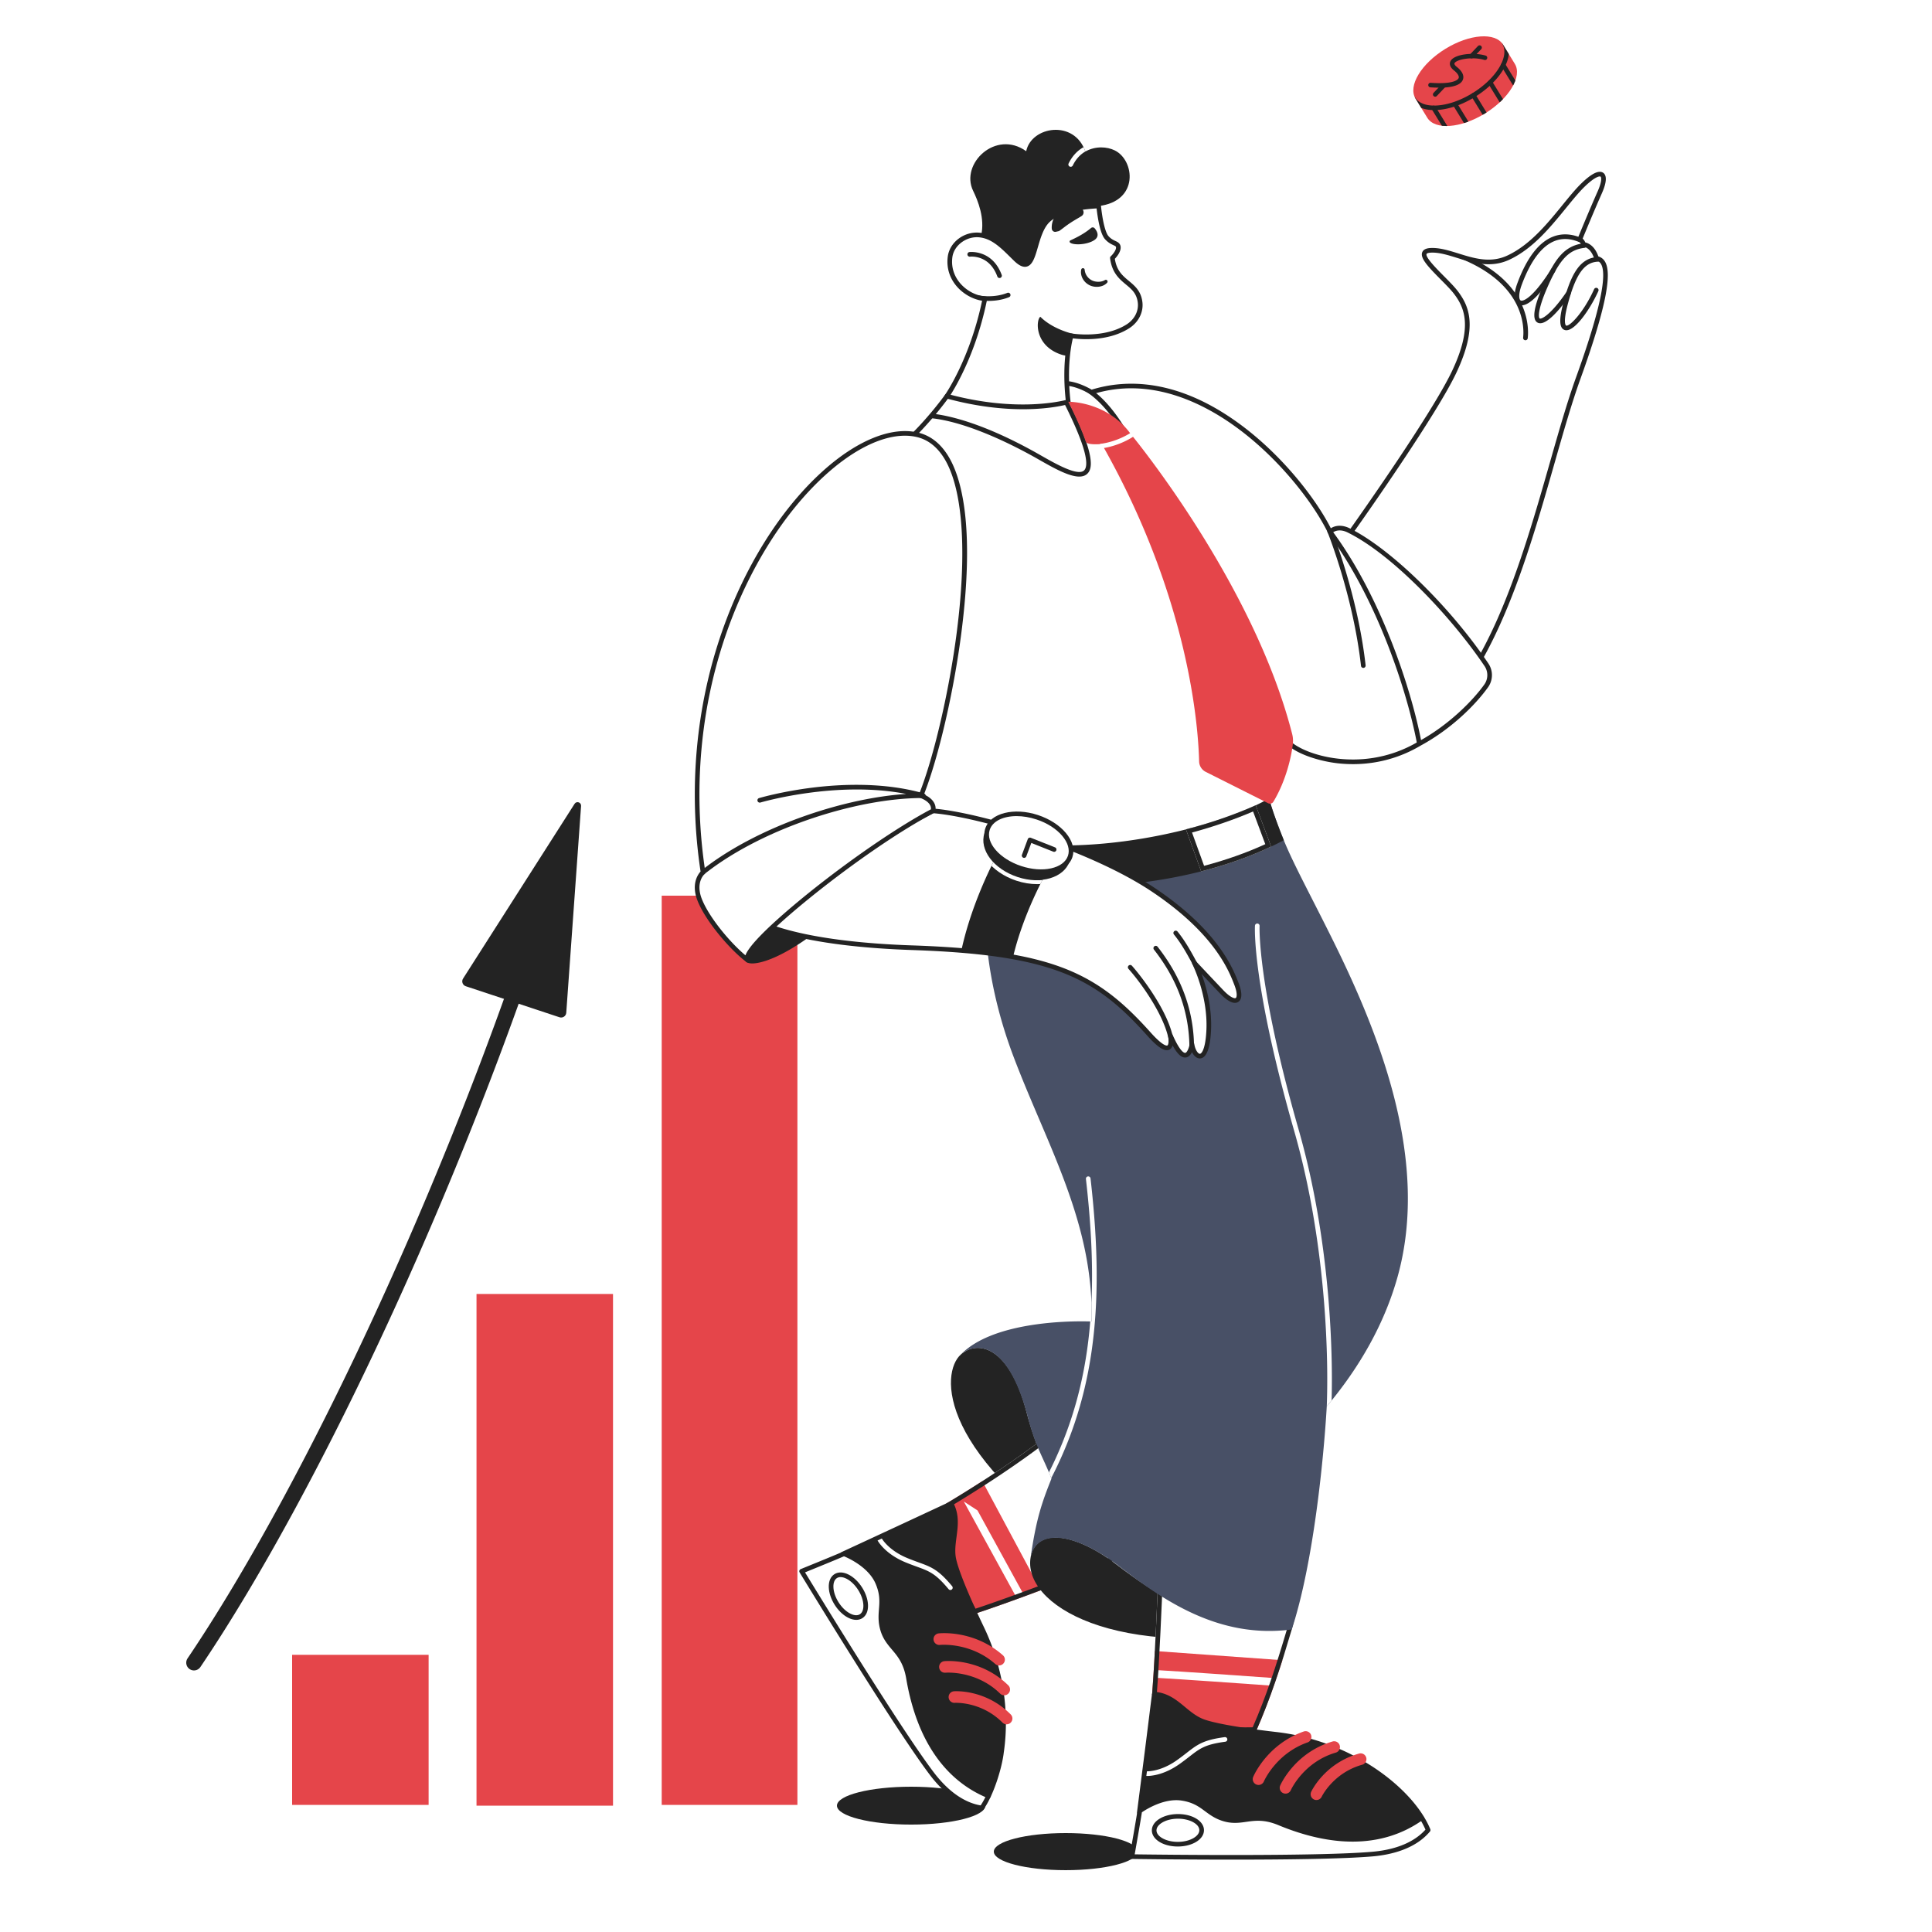 <?xml version="1.0" encoding="UTF-8"?> <svg xmlns="http://www.w3.org/2000/svg" viewBox="0 0 2500 2500" width="2500" height="2500"> <path fill="#FFF" d="M0 0h2500v2500H0z"></path> <g transform="translate(1286.0 2372.0) rotate(0.0 93.0 24.0) scale(1.429 1.413)"> <svg width="130.202" height="33.966" viewBox="0 0 130.202 33.966"> <ellipse cx="65.101" cy="16.983" fill="#232323" rx="65.101" ry="16.983"></ellipse> </svg> </g> <g transform="translate(378.0 1159.0) rotate(0.0 327.0 589.0) scale(1 1)"> <svg width="653.842" height="1177.535" viewBox="0 0 653.842 1177.535"> <g fill="#E5454A"> <path d="M478.245 0h175.597v1176.502H478.245zM238.606 515.43h176.63v662.105h-176.63zM0 982.312h176.63v194.19H0z"></path> </g> </svg> </g> <g transform="translate(1083.0 2312.0) rotate(0.0 96.0 24.5) scale(1.475 1.443)"> <svg width="130.202" height="33.966" viewBox="0 0 130.202 33.966"> <ellipse cx="65.101" cy="16.983" fill="#232323" rx="65.101" ry="16.983"></ellipse> </svg> </g> <g transform="translate(899.0 168.0) rotate(0.0 591.0 1119.5) scale(1 1)"> <svg width="1181.52" height="2238.379" viewBox="0 0 1181.52 2238.379"> <clipPath id="a"> <path d="M447.761 1889.777c-31.711 11.951-63.711 23.386-87.385 31.112l-37.939-68.824 3.336-74.65a1555.698 1555.698 0 0 0 46.347-28.798z"></path> </clipPath> <clipPath id="b"> <path d="M760.448 1980.303c-8.16 25.42-19.801 59.114-32.888 89.11-.527 1.219-1.074 2.427-1.611 3.646l-77.387.703-56.811-48.547c1.25-15.019 2.5-35.522 3.636-56.811z"></path> </clipPath> <clipPath id="c"> <path d="M744.624 870.404s19.731 70.531 82.118 180.245c59.91 105.358 121.885 288.186 82.634 433.829-16.151 59.928-48.497 116.281-91.546 167.34-4 68.683-17.428 203.996-45.317 288.696-93.996 12.395-165.801-37.516-223.112-81.601-53.712-41.317-105.358-51.646-114.655-12.395 7.23-49.58 14.461-70.239 26.856-101.227-11.362-28.922-20.576-41.057-30.471-79.019-28.405-108.974-73.854-93.48-86.766-81.601 39.768-40.801 132.731-43.899 169.081-42.663 3.417-126.737-57.526-227.963-100.908-342.618-46.566-123.068-44.6-236.74-18.168-300.681 26.432-63.941 350.254-28.305 350.254-28.305z"></path> </clipPath> <clipPath id="d"> <path d="M1143.379 320.886c-5.781 13.724-78.719 219.688-107.41 304.449-.245.734-11.807 32.721-15.808 41.368-33.073 71.624-85.593 113.638-85.593 113.638l-85.231-260.203c2.357-3.345 106.803-150.049 133.782-207.744 26.324-56.286 16.962-82.013 1.878-101.812s-60.326-53.733-32.046-54.682c29.219-.969 63.233 26.553 99.924 9.43 42.943-20.042 70.161-71.332 96.563-93.958 26.392-22.626 32.995-16.023 21.677 9.43-11.513 25.913-25.849 60.963-25.849 60.963s3.766 1.888 4.715 6.593c0 0 11.308 0 16.962 17.911 13.207 2.839 29.328 28.986-23.564 154.617z"></path> </clipPath> <clipPath id="e"> <path d="M681.616 1115.207c-23.107-24.387-35.119-37.185-35.119-37.185s20.659 40.284 18.593 86.766-18.593 37.185-21.691 18.593c0 0-6.198 38.218-27.889-11.362 0 0 7.23 37.185-27.889-2.066-67.233-75.145-121.885-105.358-307.295-111.649-60.013-2.045-104.243-7.664-136.677-14.41-.506-.103-.992-.207-1.487-.31-16.992-3.584-30.688-7.468-41.668-11.28a216.734 216.734 0 0 1-11.589-4.38c-23.706-9.782-30.141-18.076-30.141-18.076l157.418-81.157 24.697-12.726 67.181-34.644c.103-.051.155-.072.155-.072 60.426 4.648 204.003 48.031 284.571 101.743s100.194 101.227 108.457 122.918c8.262 21.692-1.035 28.923-19.627 9.297z"></path> </clipPath> <clipPath id="f"> <path d="m407.129 1096.532-66.65-8.098c7.119-58.595 37.585-135.626 77.617-196.245l56.026 36.998c-34.202 51.791-61.125 119.042-66.993 167.345z"></path> </clipPath> <clipPath id="g"> <path d="M1024.544 692.329c-52.819-78.469-130.145-150.396-178.693-174.153-9.232-4.518-18.269-3.423-23.757 2.066-36.152-74.371-169.4-225.178-308.845-180.762 0 0-16.527-10.329-32.021-11.362-19.917-1.328-154.939 16.527-154.939 16.527-18.162 24.767-35.652 42.922-41.948 49.219C173.526 374.417-40.257 627.325 10.73 960.785c0 0-13.944 11.879-4.132 36.152 10.319 25.526 40.801 61.459 61.976 77.469-12.85-15.934 146.69-143.895 238.324-192.462 19.259 17.203 43.3 30.052 73.103 37.006 129.547 30.228 295.64-12.904 362.78-50.09 0 0 25.6-28.413 24.567-76.96 18.052 19.441 97.244 45.881 170.753 2.15 42.03-22.808 72.621-55.742 86.051-74.586 5.767-8.09 5.94-18.892.392-27.135z"></path> </clipPath> <clipPath id="h"> <path d="M543.528 26.635c-9.805-4.815-24.749-6.057-38.097 1.434-14.283-41.761-69.885-32.701-76.534-.422-39.506-28.351-85.616 16.312-68.721 51.152 6.202 12.79 16.073 34.925 10.874 57.078 19.117 8.006 56.261 57.801 56.261 57.801s61.944-91.079 95.372-95.055c52.566-6.252 46.708-59.287 20.845-71.988z"></path> </clipPath> <clipPath id="i"> <path d="M576.229 222.802c1.553 11.596-3.994 24.046-15.867 31.567-30.914 19.581-73.281 12.073-73.281 12.073s-9.984 31.721-3.786 85.433c0 0-61.171 18.844-157.005-7.23 0 0 33.054-46.482 49.132-126.077-22.636-1.823-48.954-23.22-45.057-53.968 2.224-17.539 20.15-30.346 38.219-28.468 18.556 1.928 31.487 16.383 46.426 30.963 16.89 16.483 20.918 1.767 26.328-16.799 3.476-11.924 7.512-25.434 15.898-33.283 18.955-17.751 65.448-18.389 65.448-18.389s.547 6.03 1.765 13.57c1.61 9.969 4.414 22.567 8.689 27.339 7.514 8.371 14.38 6.416 14.974 12.174.509 4.936-4.656 11.288-7.692 14.096 4.301 33.643 32.186 29.936 35.809 56.999z"></path> </clipPath> <path d="M532.874 1855.815c-36.152-58.877-79.535-104.326-103.562-196.77-22.042-84.806-62.978-93.756-84.947-74.373-26.339 23.24-32.537 130.665 188.509 271.143z" fill="#232323"></path> <path d="M542.171 1851.683a692.61 692.61 0 0 1-9.307 4.122h-.01c-44.781 19.506-125.88 49.877-172.478 65.084l-37.939-68.824s-5.66-58.278 3.336-74.65c83.416-49.856 131.6-88.865 131.698-88.935 0 .001 68.503 102.725 84.7 163.203z" fill="#fff"></path> <path d="M447.761 1889.777c-31.711 11.951-63.711 23.386-87.385 31.112l-37.939-68.824 3.336-74.65a1555.698 1555.698 0 0 0 46.347-28.798z" fill="#E5454A"></path> <path clip-path="url(#a)" d="M380.186 1757.566h10v148.506h-10z" fill="#fff" transform="matrix(.877 -.481 .481 .877 -833.588 411.073)"></path> <path d="M456.031 1697.241c13.753 21.23 63.425 99.846 78.941 151.088-1.298.573-2.718 1.196-4.311 1.891a8.773 8.773 0 0 0-.204.084c-41.405 18.036-118.071 47.041-167.23 63.331l-34.936-63.375c-1.962-21.163-2.971-56.548 2.098-68.614 66.831-40.044 110.794-72.911 125.642-84.405m1.44-8.76c-.098.069-48.282 39.079-131.698 88.935-8.997 16.372-3.336 74.65-3.336 74.65l37.939 68.824c46.598-15.207 127.697-45.578 172.478-65.084h.01a692.61 692.61 0 0 0 9.307-4.122c-16.197-60.479-84.7-163.203-84.7-163.203z" fill="#232323"></path> <path d="M371.36 2171.421c-14.805-2.03-38.96-10.591-64.51-44.26-47.087-62.04-168.549-261.981-168.549-261.981 23.909-9.73 39.478-16.074 53.127-21.882-.111-.04-.244-.078-.364-.113 129.542-59.94 95.705-44.517 132.274-61.469.102-.052.204-.104.311-.146 5.186-2.405 8.125-3.727 8.169-3.657 13.09 24.713-1.648 48.394 3.475 72.001.169.772.343 1.554.539 2.333 4.926 19.778 22.282 58.694 35.443 86.083 43.066 89.622 31.592 188.32.367 232.706l-.009.006a5.032 5.032 0 0 1-.273.379z" fill="#fff"></path> <path d="M380.118 2155.889c-75.903-31.232-96.54-111.09-103.538-152.452-6.034-35.674-27.077-35.479-34.255-63.15-6.003-23.103 3.977-37.817-8.588-64.14-7.144-14.948-27.612-28.586-42.673-32.961 115.77-53.567 140.692-65.371 140.754-65.273 13.453 25.398-2.45 48.712 4.014 74.334 4.926 19.778 22.282 58.694 35.443 86.083 37.147 77.303 35.283 163.87 8.843 217.559z" fill="#232323"></path> <path d="M330.769 1889.447a2.996 2.996 0 0 1-2.309-1.082c-16.886-20.311-24.903-23.225-40.875-29.03-4.298-1.562-9.168-3.332-14.875-5.688-27.5-11.353-36.347-28.565-36.71-29.292a3 3 0 0 1 5.364-2.687c.145.28 8.46 16.041 33.635 26.434 5.589 2.307 10.395 4.054 14.635 5.595 16.453 5.98 25.517 9.274 43.439 30.833a2.999 2.999 0 0 1-2.304 4.917z" fill="#fff"></path> <path d="M371.359 2174.421a2.94 2.94 0 0 1-.407-.028c-29.543-4.051-52.465-26.935-66.491-45.418-46.642-61.453-167.508-260.237-168.723-262.237a2.997 2.997 0 0 1 1.433-4.336c24.104-9.81 38.701-15.762 51.73-21.289.252-.267.556-.489.903-.65 67.584-31.271 102.903-47.756 121.879-56.612 7.594-3.544 12.297-5.74 15.11-7.034a162.512 162.512 0 0 1 2.992-1.351c.788-.339 3.179-1.37 4.573.853.039.062.076.125.11.19 8.104 15.299 6.157 30.036 4.274 44.288-1.304 9.869-2.535 19.191-.519 28.481 4.947 22.675 28.617 72.9 35.754 87.753 24.378 50.732 33.648 108.035 26.104 161.351l-.031.203-.097.616c-2.439 21.252-13.403 55.857-25.858 73.562l-.064.088c-.099.141-.211.293-.305.413a2.998 2.998 0 0 1-2.367 1.157zM142.697 1866.63c15.396 25.258 123.235 201.657 166.543 258.718 23.235 30.619 45.549 40.276 60.729 42.827 11.616-17.289 21.741-49.65 24.032-69.715.007-.062.016-.125.027-.187l.128-.826c7.366-52.061-1.715-108.142-25.585-157.818-7.208-15.002-31.122-65.761-36.208-89.076-2.239-10.315-.881-20.598.433-30.543 1.729-13.09 3.368-25.498-2.42-38.236-2.72 1.242-7.912 3.666-16.155 7.513-18.851 8.798-53.83 25.124-120.539 55.993-.291.331-.656.6-1.078.779-12.826 5.457-26.893 11.204-49.907 20.571z" fill="#232323"></path> <path d="M380.125 2158.896c-.447 0-.891-.1-1.296-.293-33.676-13.896-60.241-38.699-78.964-73.723-12.186-22.794-21.016-50.025-26.245-80.937-3.291-19.461-11.01-28.588-18.476-37.415-5.783-6.839-11.764-13.91-14.993-25.256-3.035-10.666-2.395-19.039-1.774-27.136.764-9.961 1.483-19.371-4.482-33.134-10.192-23.517-41.081-35.295-41.392-35.412a3 3 0 0 1 2.096-5.621c1.365.509 33.58 12.761 44.801 38.647 6.557 15.126 5.744 25.727 4.959 35.979-.606 7.92-1.179 15.4 1.563 25.035 2.875 10.102 8.183 16.379 13.804 23.024 7.614 9.003 16.245 19.208 19.81 40.289 5.121 30.272 13.741 56.888 25.62 79.109 18.077 33.814 43.683 57.724 76.107 71.065a3.004 3.004 0 0 1-1.138 5.779z" fill="#232323"></path> <path d="M208.964 1928.104c-3.307 0-6.903-.955-10.607-2.86-6.445-3.314-12.573-9.196-17.254-16.563s-7.403-15.413-7.666-22.655c-.283-7.826 2.31-13.883 7.302-17.055 4.99-3.171 11.576-2.946 18.54.635 6.445 3.314 12.573 9.196 17.254 16.563s7.403 15.413 7.666 22.655c.283 7.826-2.31 13.883-7.302 17.055h.001c-2.338 1.484-5.024 2.225-7.934 2.225zm-20.271-55.352c-1.787 0-3.389.426-4.737 1.284-3.12 1.982-4.727 6.163-4.523 11.773.225 6.194 2.616 13.174 6.734 19.655s9.421 11.611 14.934 14.445c4.99 2.566 9.46 2.889 12.578.906h.001c3.119-1.982 4.726-6.163 4.522-11.773-.225-6.194-2.616-13.174-6.734-19.655s-9.421-11.611-14.934-14.445c-2.832-1.457-5.496-2.19-7.841-2.19z" fill="#232323"></path> <path d="M393.807 1987.056a7.472 7.472 0 0 1-4.959-1.876c-32.315-28.513-71.177-24.704-71.564-24.663a7.503 7.503 0 0 1-8.268-6.634c-.452-4.109 2.496-7.809 6.604-8.273 1.849-.208 45.693-4.728 83.151 28.322a7.5 7.5 0 0 1-4.964 13.124zm6.669 38.642a7.474 7.474 0 0 1-5.254-2.148c-30.892-30.328-70.419-27.112-70.816-27.078-4.118.376-7.771-2.652-8.157-6.769s2.622-7.767 6.737-8.164c1.886-.185 46.722-4.06 82.744 31.306a7.5 7.5 0 0 1 .098 10.606 7.471 7.471 0 0 1-5.352 2.247zm3.071 37.555a7.474 7.474 0 0 1-5.318-2.212c-27.367-27.525-61.372-25.601-61.709-25.579a7.497 7.497 0 0 1-7.992-6.96c-.288-4.123 2.8-7.7 6.921-8.002 1.661-.121 41.038-2.6 73.417 29.965a7.5 7.5 0 0 1-5.319 12.788z" fill="#E5454A"></path> <path d="M772.513 1939.482c-59.91 2.066-121.082-1.766-226.211-82.634-53.712-41.317-104.325-48.547-111.556-10.329-11.503 60.802 107.425 136.346 337.767 92.963z" fill="#232323"></path> <path d="M772.513 1940.515c-13.87 46.795-26.959 88.068-46.564 132.545l-77.387.703-56.811-48.547c3.913-47.022 7.597-143.757 8.263-159.071z" fill="#fff"></path> <path d="M760.448 1980.303c-8.16 25.42-19.801 59.114-32.888 89.11-.527 1.219-1.074 2.427-1.611 3.646l-77.387.703-56.811-48.547c1.25-15.019 2.5-35.522 3.636-56.811z" fill="#E5454A"></path> <path clip-path="url(#b)" d="M747.044 2013.249c-40.689-2.924-114.345-8.136-150.464-10.196l.568-9.983c36.185 2.063 109.895 7.279 150.612 10.205z" fill="#fff"></path> <path d="m605.691 1874.039 165.455 48.012-4.413 16.851c-14.905 50.281-27.125 87.735-44.723 128.193l-71.258.647-52.773-45.097c3.349-42.099 6.462-118.11 7.652-147.164l.06-1.442m-5.677-7.895c-.666 15.313-4.35 112.048-8.263 159.071l56.811 48.547 77.387-.703c19.606-44.476 32.694-85.75 46.564-132.545l5.918-22.598z" fill="#232323"></path> <path d="M949.019 2200.078c-9.596 11.455-29.697 27.352-71.799 31.071-77.583 6.858-311.499 3.316-311.499 3.316 4.483-25.421 7.396-41.978 9.741-56.625-.093.073-.196.165-.289.248 3.088-24.057 6.301-49.136 9.203-71.902 4.07-31.866 7.396-59.208 9.131-72.801.01-.114.021-.227.041-.341.723-5.671 1.167-8.863 1.25-8.863 27.889 2.066 40.098 27.145 62.812 35.368.744.268 1.498.537 2.262.785 19.367 6.352 61.552 12.364 91.744 15.793 37.103 4.214 70.136 16.578 86.807 23.933a166.28 166.28 0 0 1 7.623 3.543 307.3 307.3 0 0 1 10.464 5.454 691.53 691.53 0 0 1 3.295 1.839c1.694.96 3.367 1.931 5.01 2.913.506.3 1.002.589 1.498.888 11.486 6.9 21.505 14.069 30.223 21.175.795.641 1.57 1.291 2.345 1.942.279.227.558.455.826.692.269.227.547.454.816.681.072.073.155.134.227.196.134.124.279.238.413.362.052.041.093.083.145.124.702.599 1.395 1.208 2.076 1.808.186.155.372.32.558.485.372.331.754.672 1.136 1.023.155.134.31.279.465.424.496.444.981.878 1.467 1.322.041.041.093.083.134.124l.496.465c.176.165.351.32.527.486.331.3.661.62.992.93.176.155.341.32.516.496.072.062.155.135.227.207.083.072.165.145.248.228.486.475.971.94 1.446 1.405.671.651 1.322 1.291 1.963 1.931.289.28.568.558.837.837.351.341.682.692 1.023 1.033.609.62 1.208 1.24 1.797 1.859.382.403.764.795 1.147 1.198.196.217.393.423.589.63.362.382.723.775 1.064 1.156.279.3.547.589.816.889.847.919 1.663 1.838 2.448 2.737.372.424.754.847 1.105 1.26.609.702 1.198 1.394 1.777 2.086l1.405 1.684.682.837c.227.268.444.547.661.826.444.548.878 1.084 1.301 1.632a125.43 125.43 0 0 1 2.562 3.326c.279.372.547.723.806 1.085 1.673 2.252 3.181 4.4 4.545 6.435.279.413.558.816.816 1.219.475.702.919 1.395 1.353 2.076a156.836 156.836 0 0 1 1.89 3.047c.279.454.547.898.806 1.332a124.823 124.823 0 0 1 4.452 8.202c.134.268.258.527.372.764a55.687 55.687 0 0 1 1.033 2.283v.011c.062.124.093.227.124.289a.847.847 0 0 0 .049.142z" fill="#fff"></path> <path d="M940.528 2184.398c-66.83 47.649-145.426 22.632-184.171 6.549-33.415-13.872-44.447 4.049-71.695-4.597-22.755-7.21-29.903-23.489-58.877-26.856-16.458-1.905-38.895 8.169-50.613 18.593 17.248-134.347 19.321-153.906 19.626-153.906 28.662 2.123 39.941 27.993 65.074 36.152 19.367 6.352 61.552 12.364 91.744 15.793 86.489 9.825 157.644 57.518 188.912 108.272z" fill="#232323"></path> <path d="M585.225 2130.098c-1.225 0-1.945-.064-2.088-.078a3 3 0 0 1 .579-5.972c.294.027 18.067 1.384 40.279-14.414 4.927-3.504 8.963-6.644 12.524-9.415 13.816-10.749 21.428-16.67 49.219-20.374a3 3 0 1 1 .793 5.947c-26.182 3.49-32.914 8.728-46.328 19.163-3.608 2.807-7.699 5.989-12.731 9.568-19.957 14.194-36.55 15.575-42.247 15.575z" fill="#fff"></path> <path d="M695.185 2238.361c-68.708 0-128.331-.879-129.511-.897a2.999 2.999 0 0 1-2.909-3.521c4.518-25.618 7.245-41.142 9.499-55.119a2.972 2.972 0 0 1-.068-1.119c3.088-24.056 6.301-49.135 9.203-71.899 2.506-19.626 4.694-37.237 6.452-51.388a6389.16 6389.16 0 0 1 2.798-22.354c.342-2.669.615-4.747.814-6.158.343-2.429.666-4.724 3.333-4.724.074 0 .147.003.222.008 17.192 1.273 28.456 10.599 39.349 19.616 8.27 6.847 16.081 13.314 26.431 16.674 22.987 7.54 75.584 13.897 91.157 15.666 58.305 6.623 102.36 29.483 129.052 47.495 33.665 22.717 59.398 51.086 70.603 77.833.016.036.029.072.043.107a11 11 0 0 1 .183.463 2.999 2.999 0 0 1-.517 2.96c-19.15 22.859-50.722 30.091-73.835 32.132-38.133 3.372-114.623 4.225-182.299 4.225zm-125.898-6.847c29.579.403 236.313 2.954 307.67-3.354 38.292-3.382 58.341-17.14 68.577-28.637-11.044-25.327-35.699-52.191-67.883-73.909-26.135-17.636-69.274-40.021-126.373-46.506-15.716-1.785-68.821-8.21-92.341-15.924-11.431-3.711-20.056-10.852-28.396-17.757-9.989-8.271-19.457-16.11-33.235-17.97-.638 4.662-1.941 15.157-3.499 27.7-1.759 14.155-3.947 31.772-6.455 51.408a84766.766 84766.766 0 0 1-9.013 70.422c.125.421.158.874.085 1.326-2.205 13.77-4.824 28.736-9.137 53.201z" fill="#232323"></path> <path d="M851.228 2215.047a192.9 192.9 0 0 1-13.524-.481c-25.784-1.811-53.539-8.824-82.494-20.845-18.228-7.568-30.062-5.887-41.509-4.264-8.868 1.259-18.037 2.561-29.362-.744-10.646-3.105-17.393-8.103-23.919-12.936-8.028-5.947-15.612-11.563-30.44-13.835-25.352-3.884-51.874 15.527-52.139 15.724a3 3 0 0 1-3.58-4.816c1.162-.863 28.763-21.109 56.627-16.839 16.298 2.497 24.841 8.825 33.104 14.944 6.383 4.728 12.412 9.193 22.027 11.998 10.08 2.939 18.221 1.785 26.84.563 11.676-1.657 24.908-3.534 44.652 4.663 28.354 11.771 55.478 18.635 80.613 20.4 38.248 2.686 72.119-6.272 100.667-26.628a3.003 3.003 0 1 1 3.349 4.981c-26.26 18.683-56.793 28.114-90.912 28.115zm-226.192 6.324c-18.766 0-33.468-9.111-33.526-20.82-.029-5.914 3.665-11.369 10.402-15.361 6.235-3.694 14.477-5.752 23.205-5.796h.29c18.766 0 33.468 9.111 33.526 20.82.029 5.914-3.665 11.369-10.402 15.361-6.235 3.694-14.477 5.752-23.205 5.796h-.29zm.357-35.977h-.247c-7.679.038-14.844 1.799-20.176 4.958-4.83 2.861-7.479 6.473-7.461 10.168.04 8.08 12.626 14.85 27.54 14.85h.247c7.679-.038 14.844-1.799 20.176-4.958 4.83-2.861 7.479-6.473 7.461-10.168-.04-8.08-12.626-14.85-27.54-14.85z" fill="#232323"></path> <path d="M729.538 2141.728c-.972 0-1.959-.19-2.91-.592a7.49 7.49 0 0 1-4-9.801c.72-1.715 18.166-42.192 65.292-58.765a7.5 7.5 0 1 1 4.976 14.15c-40.657 14.298-56.291 50.076-56.444 50.436a7.517 7.517 0 0 1-6.914 4.572zm34.911 11.223a7.5 7.5 0 0 1-6.864-10.516c.764-1.739 19.253-42.765 67.698-56.954a7.5 7.5 0 0 1 9.306 5.09 7.5 7.5 0 0 1-5.089 9.306c-41.81 12.245-58.021 48.224-58.179 48.586a7.503 7.503 0 0 1-6.872 4.488zm40.014 8.274a7.449 7.449 0 0 1-3.181-.714c-3.739-1.76-5.355-6.201-3.608-9.946.704-1.509 17.75-37.091 61.977-49.466a7.497 7.497 0 0 1 9.244 5.202 7.501 7.501 0 0 1-5.201 9.244c-37.379 10.459-52.29 41.078-52.437 41.386a7.522 7.522 0 0 1-6.794 4.294z" fill="#E5454A"></path> <path d="M909.376 1484.478c-16.751 59.766-48.496 116.276-91.548 167.344-3.997 68.68-17.425 203.993-45.314 288.693-93.996 12.395-165.805-37.516-223.112-81.601-53.712-41.317-105.358-51.646-114.655-12.395 7.23-49.58 14.461-70.239 26.856-101.227-11.362-28.922-20.576-41.059-30.471-79.019-28.405-108.974-73.854-93.48-86.766-81.601 39.768-40.801 132.731-43.899 169.08-42.66 3.419-126.74-57.524-227.967-100.906-342.622-32.909-86.973-41.575-169.255-34.5-232.604 2.076-18.675 5.526-35.708 10.143-50.727a194.46 194.46 0 0 1 6.187-17.353c26.433-63.938 350.255-28.302 350.255-28.302s4.927 17.59 17.622 48.868c12.726 31.349 36.527 74.724 64.496 131.378 60.425 122.401 124.466 284.57 82.633 433.828z" fill="#485066"></path> <path d="M762.246 919.271a404.786 404.786 0 0 1-16.403 8.191c-29.717 14.089-60.467 24.459-90.536 32.082-64.103 16.269-125.087 20.018-166.28 20.37-37.061.32-74.629-3.832-110.988-13.128 2.076-18.675 5.526-35.708 10.143-50.727 80.413 21.206 172.705 11.879 248.594-7.334.186-.052.372-.093.558-.145 33.529-8.512 63.824-18.954 88.46-29.531.868-.372 1.725-.744 2.582-1.126 5.753-2.5 11.176-5.02 16.248-7.519 0 0 4.927 17.59 17.622 48.867z" fill="#232323"></path> <path clip-path="url(#c)" d="M819.843 1674.494a3.002 3.002 0 0 1-2.997-3.194c2.997-46.142 1.769-106.032-3.371-164.315-6.729-76.317-19.459-147.537-37.835-211.682-54.261-189.401-50.895-262.409-50.725-265.424a2.988 2.988 0 0 1 3.164-2.826 3 3 0 0 1 2.826 3.164c-.04.729-3.397 75.295 50.502 263.434 18.481 64.511 31.281 136.11 38.044 212.807 5.165 58.574 6.397 118.798 3.383 165.231a3 3 0 0 1-2.991 2.805zm-371.063 89.891a3 3 0 0 1-2.604-4.484c32.161-56.527 52.307-115.911 61.586-181.544 8.936-63.207 8.438-133.35-1.569-220.745a3 3 0 0 1 2.64-3.322 3.012 3.012 0 0 1 3.321 2.639c10.067 87.916 10.56 158.542 1.55 222.267-9.388 66.396-29.77 126.476-62.312 183.671a3 3 0 0 1-2.612 1.518z" fill="#fff"></path> <path d="M308.213 881.249c60.426 4.648 204.003 48.031 284.571 101.743s100.194 101.227 108.457 122.918-1.033 28.922-19.626 9.296c-23.107-24.39-35.119-37.185-35.119-37.185s20.659 40.284 18.593 86.766-18.593 37.185-21.691 18.593c0 0-6.198 38.218-27.889-11.362 0 0 7.23 37.185-27.889-2.066-67.237-75.147-121.885-105.358-307.295-111.65-188.947-6.412-221.562-48.453-221.562-48.453z" fill="#f4ada2"></path> <path d="M1143.375 320.887c-30.234 83.688-56.873 213.671-104.326 318.606-10.143 22.435-21.237 43.723-33.529 63.173-20.111 31.845-43.414 58.763-70.952 77.676-38.528-130.975-83.76-256.145-85.165-260.029a.497.497 0 0 0-.031-.093 1.12 1.12 0 0 1-.031-.083c2.355-3.346 106.794-150.053 133.774-207.742 26.329-56.284 16.961-82.014 1.88-101.816-15.081-19.801-60.323-53.733-32.041-54.683 29.211-.961 63.225 26.556 99.925 9.43 42.939-20.039 71.623-69.722 96.558-93.955 23.85-23.179 32.992-16.021 21.681 9.431-11.517 25.916-25.854 60.963-25.854 60.963s3.77 1.89 4.72 6.59c0 0 11.3 0 16.961 17.911 13.202 2.843 24.936 20.341-23.57 154.621z" fill="#fff"></path> <path d="M934.569 783.343a3 3 0 0 1-2.878-2.153c-38.153-129.701-83.209-254.602-85.108-259.855a3.195 3.195 0 0 1-.031-.09c-.05-.132-.072-.21-.072-.21-.255-.876-.115-1.875.409-2.621l.586-.827c17.862-25.209 108.22-153.636 132.924-206.46 25.885-55.332 16.359-80.15 2.211-98.727-4.156-5.457-10.928-12.28-17.477-18.877-16.76-16.885-26.723-27.673-23.774-35.102 2.064-5.203 9.163-5.441 11.496-5.52 11.406-.365 23.106 3.272 35.514 7.132 20.285 6.311 41.261 12.837 63.243 2.579 29.151-13.604 51.494-41.044 71.206-65.253 8.619-10.585 16.76-20.583 24.53-28.134 13.225-12.852 22.717-17.431 28.205-13.601 5.015 3.497 4.43 12.626-1.692 26.401-9.731 21.899-21.621 50.673-24.93 58.714a13.186 13.186 0 0 1 3.386 4.938c3.992.912 12.139 4.442 16.961 18.106 3.936 1.229 6.847 3.618 8.868 7.263 4.299 7.757 4.469 21.743.519 42.759-4.737 25.205-15.66 61.575-32.468 108.103-11.32 31.334-22.227 69.501-33.773 109.909-19.18 67.117-40.919 143.189-70.64 208.913-10.725 23.721-22.072 45.099-33.727 63.54-21.944 34.749-45.427 60.441-71.789 78.547-.507.347-1.1.526-1.699.526zm-81.874-262.747c5.18 14.391 47.245 131.953 83.569 254.888 24.312-17.491 46.169-41.879 66.72-74.419 11.507-18.208 22.721-39.338 33.332-62.807 29.54-65.324 51.214-141.171 70.337-208.09 11.576-40.509 22.511-78.772 33.9-110.299 29.643-82.061 40.524-131.154 32.344-145.915-1.452-2.619-3.481-4.084-6.582-4.751a2.998 2.998 0 0 1-2.229-2.029c-4.852-15.351-13.769-15.803-14.146-15.815-1.392-.043-2.619-1.04-2.896-2.405-.634-3.133-3.057-4.465-3.16-4.521-1.354-.727-1.979-2.378-1.396-3.8.144-.351 14.486-35.386 25.89-61.045 5.996-13.494 4.678-18.392 3.743-19.043-1.172-.816-7.151-.08-20.592 12.982-7.52 7.308-15.554 17.174-24.059 27.62-20.12 24.709-42.924 52.716-73.322 66.902-24.086 11.239-47.185 4.053-67.563-2.287-11.91-3.706-23.161-7.209-33.531-6.864-4.062.136-5.835 1.021-6.119 1.736-1.711 4.314 13.417 19.556 22.457 28.662 6.685 6.735 13.598 13.699 17.991 19.469 15.291 20.077 25.687 46.682-1.549 104.904-24.775 52.971-114.48 180.582-133.139 206.927zm-3.353-.457h.01zm294.033-199.252h.01z" fill="#232323"></path> <path clip-path="url(#d)" d="M1070.025 227.109c-1.387 0-2.676-.288-3.86-.872-6.368-3.136-6.972-13.593-1.615-27.975 12.131-32.566 27.596-52.749 45.966-59.986 18.801-7.406 35.375.881 40.821 3.605a3 3 0 0 1-2.683 5.366c-4.854-2.427-19.626-9.814-35.938-3.389-16.718 6.586-31.031 25.595-42.542 56.498-4.854 13.029-3.408 19.487-1.357 20.497 1.677.828 6.028-.361 12.768-6.423 7.768-6.988 16.972-18.839 26.617-34.271a3 3 0 1 1 5.088 3.18c-17.669 28.269-33.091 43.769-43.265 43.77z" fill="#232323"></path> <path clip-path="url(#d)" d="M1094.045 250.286c-1.256 0-2.437-.277-3.522-.877-7.32-4.044-4.88-20.157 7.253-47.888 14.828-33.895 27.081-51.671 52.896-54.769a3 3 0 0 1 .715 5.957c-20.538 2.465-32.229 14.91-48.114 51.217-13.136 30.024-11.468 39.336-9.848 40.231 2.185 1.208 14.477-4.771 34.786-34.637a3 3 0 0 1 4.961 3.374c-6.338 9.319-26.491 37.391-39.127 37.392z" fill="#232323"></path> <path clip-path="url(#d)" d="M1127.866 259.348a6.958 6.958 0 0 1-2.353-.395c-6.831-2.433-7.305-13.658-1.491-35.325 9.28-34.589 20.36-57.859 44.271-58.998a2.994 2.994 0 0 1 3.14 2.854 3 3 0 0 1-2.854 3.139c-17.584.837-28.451 16.134-38.761 54.559-6.893 25.691-2.339 28.101-2.291 28.118 4.488 1.605 22.829-17.213 36.251-47.093a2.999 2.999 0 1 1 5.473 2.459c-10.021 22.305-29.221 50.681-41.385 50.682zm-52.954 12.94a3 3 0 0 1-2.985-3.346c1.284-11.097 3.442-68.174-80.344-102.129a3 3 0 0 1 2.254-5.56c87.813 35.587 85.422 96.524 84.051 108.379a3 3 0 0 1-2.976 2.656z" fill="#232323"></path> <path d="M1024.543 692.329c-52.818-78.468-130.145-150.396-178.693-174.153-9.232-4.518-18.269-3.423-23.757 2.066-36.152-74.371-169.4-225.178-308.845-180.762 0 0-16.527-10.329-32.021-11.362-19.917-1.328-154.939 16.527-154.939 16.527-22.724 30.988-44.416 51.646-44.416 51.646S132.098 861.107 380 918.951c129.547 30.228 295.64-12.905 362.78-50.09 7.996-14.849 21.328-32.648 24.567-76.96 18.052 19.441 97.244 45.882 170.752 2.15 42.03-22.808 72.621-55.742 86.051-74.586 5.769-8.091 5.942-18.893.393-27.136z" fill="#fff"></path> <path d="M476.025 932.165c-31.518 0-64.595-2.799-96.705-10.292-48.349-11.281-85.2-38.804-109.531-81.805-19.562-34.57-31.225-79.519-34.666-133.599-2.742-43.103-.302-92.099 7.254-145.628 12.853-91.05 36.405-164.736 36.642-165.47.153-.477.424-.907.786-1.252.216-.205 21.778-20.856 44.065-51.248a2.995 2.995 0 0 1 2.025-1.2c5.525-.73 135.581-17.888 155.532-16.546 13.794.919 28.021 8.648 32.207 11.09 43.038-13.33 111.348-15.717 194.571 46.702 53.275 39.956 95.571 94.679 114.913 132.655 6.517-4.223 15.375-4.335 24.05-.09 52.666 25.772 129.991 101.08 179.863 175.172h.001c6.198 9.21 6.022 21.488-.438 30.552-15.857 22.249-47.041 53.75-87.013 75.454-41.204 24.494-81.471 26.02-107.995 22.986-20.51-2.346-47.126-9.92-61.77-21.445-3.497 35.296-13.646 53.113-21.165 66.31-1.149 2.017-2.234 3.922-3.23 5.772a3.007 3.007 0 0 1-1.188 1.202c-36.989 20.486-97.884 39.896-158.919 50.655-30.074 5.302-68.364 10.024-109.289 10.025zm-191.52-534.246c-2.442 7.771-24.098 78.056-36.2 163.856-7.491 53.111-9.911 101.684-7.19 144.367 3.388 53.146 14.793 97.213 33.899 130.977 23.472 41.478 59.024 68.027 105.67 78.911 123.851 28.898 288.138-10.004 359.88-49.372a332.48 332.48 0 0 1 2.876-5.117c8.082-14.185 18.139-31.839 20.917-69.859a3.002 3.002 0 0 1 5.19-1.823c8.332 8.973 31.514 20.255 62.723 23.826 25.616 2.93 64.512 1.456 104.298-22.213.034-.02.068-.04.104-.059 39.14-21.24 70.271-52.971 85.038-73.69 5.018-7.04 5.157-16.572.346-23.719-41.974-62.358-118.456-144.229-177.522-173.133-7.795-3.814-15.581-3.244-20.317 1.492a2.999 2.999 0 0 1-4.819-.81c-18.181-37.401-60.726-93.29-114.789-133.837-45.272-33.954-115.06-69.39-190.447-45.377a3.003 3.003 0 0 1-2.499-.314c-.159-.099-16.094-9.944-30.631-10.914-18.373-1.213-139.318 14.536-153.081 16.341-20.334 27.547-39.915 47.021-43.446 50.467z" fill="#232323"></path> <path d="M128.43 1006.494c-37.648 29.178-66.57 62.232-59.856 67.913s79.019.516 239.639-193.157c0-.001-88.86 54.775-179.783 125.244z" fill="#232323"></path> <path d="M74.42 1078.682c-2.901 0-5.959-.441-7.783-1.985-.958-.811-2.088-2.318-2.033-4.894.269-12.5 31.729-44.228 61.989-67.68 90.009-69.76 179.156-124.878 180.046-125.427a3.001 3.001 0 0 1 3.884 4.469c-58.716 70.798-111.715 123.853-157.527 157.688-43.045 31.793-67.207 36.949-75.598 37.69-.932.083-1.945.139-2.978.139zm-3.819-6.514c.916.457 5.643 1.373 15.815-1.46 8.466-2.358 22.945-7.988 43.849-21.417 32.178-20.672 86.107-64.266 163.271-155.209-29.805 19.103-96.299 62.88-163.268 114.784-16.7 12.943-32.863 27.652-44.346 40.355-13.452 14.882-15.614 21.475-15.321 22.947zm.03.107h.01zm57.799-65.781h.01z" fill="#232323"></path> <path d="M681.616 1115.207c-23.107-24.387-35.119-37.185-35.119-37.185s20.659 40.284 18.593 86.766-18.593 37.185-21.691 18.593c0 0-6.198 38.218-27.889-11.362 0 0 7.23 37.185-27.889-2.066-67.233-75.145-121.885-105.358-307.295-111.649-55.126-1.879-127.908-7.974-179.832-25.999-33.115-11.495-41.63-22.4-41.73-22.456 262.385-135.264 248.116-127.912 249.449-128.6 60.426 4.648 204.003 48.031 284.571 101.743s100.194 101.227 108.457 122.918c8.264 21.692-1.033 28.923-19.625 9.297z" fill="#fff"></path> <path d="M653.57 1201.614c-3.945 0-7.609-3.096-10.159-8.203-1.685 3.411-4.226 6.496-7.975 6.97-5.399.689-10.928-4.323-17.084-15.601-.708 2.333-1.977 4.347-4.139 5.421-5.985 2.973-14.878-2.654-28.829-18.248-31.8-35.542-62.367-62.892-108.191-80.853-45.257-17.738-104.164-26.65-196.971-29.799-53.289-1.815-127.897-7.829-180.714-26.163-30.021-10.421-40.444-20.411-42.929-23.231a3.002 3.002 0 0 1 .807-4.726c158.969-81.95 247.51-127.596 249.313-128.528l.138-.071a3.016 3.016 0 0 1 1.605-.325c59.696 4.592 204.214 47.71 286.005 102.238 83.413 55.608 102.436 105.546 109.597 124.346 4.59 12.048 4.307 20.451-.796 23.659-6.828 4.29-16.714-3.741-23.811-11.231a16961.907 16961.907 0 0 1-23.618-24.975c5.969 16.123 13.583 42.991 12.266 72.625-1.319 29.693-8.374 36.335-14.06 36.679a6.287 6.287 0 0 1-.455.016zm-10.173-21.234a3 3 0 0 1 2.959 2.507c1.346 8.077 5.13 12.84 7.309 12.724 2.445-.148 7.354-6.808 8.427-30.957 2.005-45.101-18.062-84.868-18.266-85.265a3 3 0 0 1 4.857-3.422c.12.128 12.274 13.074 35.11 37.175 8.931 9.427 14.619 11.312 16.262 10.278 1.449-.911 2.292-6.181-1.618-16.443-6.975-18.31-25.501-66.946-107.317-121.49-80.621-53.748-222.707-96.298-282.292-101.181-8.269 4.265-94.615 48.779-244.951 126.279 4.669 3.908 15.476 11.204 37.599 18.884 52.109 18.088 126.076 24.033 178.951 25.834 182.666 6.197 239.871 34.902 309.429 112.646 16.641 18.597 21.224 17.106 21.688 16.875 1.765-.875 1.993-7.183 1.02-12.239a3 3 0 0 1 5.694-1.772c10.137 23.169 15.462 23.732 16.427 23.613 2.553-.323 5.021-7.022 5.753-11.529a2.998 2.998 0 0 1 2.954-2.52c0 .003.003.003.005.003z" fill="#232323"></path> <path clip-path="url(#e)" d="M617.214 1189.995a3 3 0 0 1-3-3c0-30.398-32.481-78.267-52.955-101.299a3 3 0 1 1 4.484-3.986c15.15 17.044 54.471 69.184 54.471 105.286a2.999 2.999 0 0 1-3 2.999zm25.826 9.297-.093-.001a3 3 0 0 1-2.908-3.089c1.509-49.79-13.487-94.093-45.846-135.439a3 3 0 0 1 4.725-3.698c33.259 42.497 48.672 88.069 47.119 139.319a3.002 3.002 0 0 1-2.997 2.908zm14.462-98.128a3 3 0 0 1-2.637-1.564 1496.61 1496.61 0 0 1-7.148-13.311c-9.182-17.235-17.11-32.12-27.666-45.111a2.999 2.999 0 0 1 .437-4.22 2.998 2.998 0 0 1 4.22.437c10.922 13.441 18.978 28.563 28.305 46.073 2.283 4.287 4.645 8.719 7.121 13.259a3 3 0 0 1-2.632 4.437z" fill="#232323"></path> <path d="M292.719 861.624c41.317-102.26 105.358-440.026-4.132-466.882C179.097 367.885-40.916 623.018 10.73 960.785c0 0-13.944 11.879-4.132 36.152 10.319 25.526 40.801 61.459 61.976 77.469-12.912-16.01 148.225-145.126 239.639-193.157 0 0 4.648-11.878-15.494-19.625z" fill="#fff"></path> <path d="M68.573 1077.406c-.634 0-1.27-.2-1.809-.607-21.196-16.027-52.262-52.305-62.947-78.738-8.811-21.796.209-34.482 3.72-38.324-15.947-105.894-6.243-213.56 28.085-311.462 29.188-83.241 74.724-156.039 128.221-204.984 45.046-41.213 90.776-59.971 125.46-51.462 17.852 4.379 32.147 16.843 42.49 37.048 15.159 29.612 29.778 91.992 13.336 221.008-9.682 75.974-29.508 161.665-48.53 210.108 6.981 3.154 11.607 7.228 13.771 12.134 2.387 5.413.822 9.742.637 10.217a3.004 3.004 0 0 1-1.398 1.562c-90.205 47.396-233.712 163.439-238.671 187.391-.171.825-.063 1.182-.028 1.227a3 3 0 0 1-2.337 4.882zM271.929 395.8c-30.302 0-67.234 18.245-104.036 51.917-52.78 48.289-97.744 120.22-126.609 202.543C7.118 747.7-2.422 854.921 13.696 960.331a2.998 2.998 0 0 1-1.021 2.737c-.484.424-12.11 10.938-3.296 32.744 9.546 23.612 36.025 55.432 56.225 72.382 7.526-20.895 70.661-71.966 90.338-87.511 52.657-41.601 109.849-80.358 149.68-101.459.335-2.5-.141-9.478-13.979-14.8a3.002 3.002 0 0 1-1.704-3.924c19.181-47.473 39.429-134.394 49.239-211.375 12.677-99.475 8.157-176.723-12.726-217.516-9.514-18.585-22.494-30.009-38.579-33.955-5.063-1.241-10.394-1.854-15.944-1.854zm36.284 485.45h.01zm103.695 189.035c10.495-44.581 33.859-98.159 62.213-141.098l-14.709-9.709-41.317-27.29a487.294 487.294 0 0 0-7.23 11.29c-30.823 49.622-55.065 108.24-65.859 158.43z" fill="#232323"></path> <ellipse cx="430.391" cy="928.512" fill="#232323" rx="40.499" ry="58.029" transform="matrix(.314 -.949 .949 .314 -586.343 1045.228)"></ellipse> <path clip-path="url(#f)" d="M443.035 976.051c-8.631 0-17.775-1.431-26.91-4.456-16.062-5.318-29.74-14.714-38.516-26.458-8.976-12.011-11.789-25.054-7.924-36.726 3.864-11.672 13.906-20.458 28.275-24.739 14.053-4.186 30.635-3.562 46.696 1.756 33.473 11.083 54.306 39.428 46.439 63.184-5.718 17.274-25.062 27.439-48.06 27.439zM417.6 885.926c-6.376 0-12.523.843-18.212 2.537-12.758 3.801-21.621 11.444-24.957 21.52s-.785 21.498 7.183 32.162c8.169 10.931 20.982 19.705 36.083 24.705 30.855 10.215 61.652 1.332 68.653-19.809 6.999-21.139-12.41-46.649-43.266-56.867-8.532-2.824-17.2-4.248-25.484-4.248z" fill="#fff"></path> <ellipse cx="432.341" cy="922.512" fill="#fff" rx="34.729" ry="56.332" transform="matrix(.314 -.949 .949 .314 -579.31 1042.966)"></ellipse> <g fill="#232323"> <path d="M447.741 962.889c-8.616 0-17.916-1.466-27.26-4.56-31.057-10.284-51.004-34.717-44.465-54.467 6.54-19.75 37.126-27.452 68.185-17.167 14.805 4.902 27.579 13.104 35.971 23.095 8.733 10.398 11.75 21.54 8.494 31.371-4.573 13.809-20.901 21.728-40.925 21.728zm-31.222-74.842c-17.251 0-31.061 6.387-34.808 17.702-5.499 16.609 12.739 37.641 40.656 46.885 27.917 9.245 55.103 3.251 60.603-13.357 2.576-7.781-.05-16.882-7.394-25.626-7.687-9.151-19.499-16.701-33.263-21.258-8.896-2.948-17.723-4.346-25.794-4.346z"></path> <path d="M426.221 942.072a3 3 0 0 1-2.811-4.049l7.54-20.207a2.998 2.998 0 0 1 3.917-1.74l31.273 12.408a3 3 0 0 1-2.213 5.577L435.5 922.783l-6.47 17.338a2.997 2.997 0 0 1-2.809 1.951z"></path> <path clip-path="url(#g)" d="M497.523 448.7c-13.666 0-34.1-11.645-52.638-22.209l-1.294-.737c-25.237-14.375-89.377-48.299-139.777-52.815a3 3 0 0 1-2.721-3.255 3.01 3.01 0 0 1 3.256-2.721c21.341 1.912 68.194 11.415 142.212 53.577l1.295.738c19.015 10.836 47.749 27.21 55.91 19.456 5.587-5.308 5.657-24.709-25.733-86.993a3 3 0 1 1 5.357-2.7c35.841 71.113 31.153 87.73 24.509 94.042-2.664 2.532-6.205 3.617-10.376 3.617zm66.963-39.7a2.999 2.999 0 0 1-2.665-1.618c-39.562-76.155-76.17-76.886-76.809-76.886h-.043a3.01 3.01 0 0 1-3.01-2.941 2.992 2.992 0 0 1 2.907-3.058c1.639-.039 40.57-.169 82.278 80.119a3 3 0 0 1-2.658 4.384zm374.997 398.814a3 3 0 0 1-2.959-2.53c-10.27-64.698-49.955-193.66-117.195-283.763a3 3 0 0 1 4.808-3.589c67.89 90.974 107.949 221.125 118.312 286.412a3 3 0 0 1-2.966 3.47zM7.47 966.286a3 3 0 0 1-1.904-5.32c35.211-28.871 84.883-55.207 139.866-74.156 44.444-15.318 89.089-24.827 128.165-27.447-90.161-17.652-187.578 10.789-188.629 11.103a3 3 0 1 1-1.712-5.751c.289-.085 29.302-8.641 69.841-13.615 37.465-4.597 92.783-7.003 143.553 7.642a3 3 0 0 1-.831 5.883c-.256-.023-.585-.002-.877-.001-43.035 0-95.39 9.881-147.554 27.86C93.06 911.206 44.045 937.175 9.371 965.606a2.992 2.992 0 0 1-1.901.68z"></path> <path clip-path="url(#g)" d="M865.112 696.257a3.002 3.002 0 0 1-2.978-2.666c-10.165-90.474-42.853-171.928-43.182-172.74a3 3 0 1 1 5.56-2.253c.332.82 33.327 83.039 43.584 174.323a3 3 0 0 1-2.984 3.336z"></path> <path d="M543.528 26.635c-9.805-4.815-24.749-6.057-38.097 1.434-14.283-41.761-69.885-32.701-76.534-.422-39.506-28.351-85.616 16.312-68.721 51.152 6.202 12.79 15.602 35.781 10.404 57.934 19.117 8.006 56.732 56.945 56.732 56.945s61.944-91.079 95.372-95.055c52.565-6.252 46.707-59.287 20.844-71.988z"></path> </g> <path clip-path="url(#h)" d="M486.474 47.841a3.002 3.002 0 0 1-2.697-4.313c10.372-21.321 28.356-25.569 35.607-26.406a3.007 3.007 0 0 1 3.324 2.637 3 3 0 0 1-2.637 3.324c-6.268.723-21.826 4.419-30.898 23.07a2.998 2.998 0 0 1-2.699 1.688z" fill="#fff"></path> <path d="M576.229 222.802c1.553 11.596-3.994 24.046-15.867 31.567-30.914 19.581-73.281 12.073-73.281 12.073s-9.984 31.721-3.786 85.433c0 0-61.171 18.844-157.005-7.23 0 0 33.054-46.482 49.132-126.077-22.636-1.823-48.954-23.22-45.057-53.968 2.224-17.539 20.15-30.346 38.219-28.468 18.556 1.928 31.487 16.383 46.426 30.963 16.89 16.483 20.918 1.767 26.328-16.799 3.476-11.924 7.512-25.434 15.898-33.283 18.955-17.751 65.448-18.389 65.448-18.389s.547 6.03 1.765 13.57c1.61 9.969 4.414 22.567 8.689 27.339 7.514 8.371 14.38 6.416 14.974 12.174.509 4.936-4.656 11.288-7.692 14.096 4.301 33.643 32.186 29.936 35.809 56.999z" fill="#fff"></path> <path d="M424.833 361.546c-25.97 0-59.629-3.205-99.332-14.007a3.001 3.001 0 0 1-1.657-4.633c.322-.454 32.002-45.698 47.981-121.749-12.627-1.985-25.313-9.342-33.759-19.739-6.074-7.478-12.857-20.001-10.679-37.197 2.4-18.934 21.405-33.161 41.506-31.075 17.875 1.857 30.611 14.435 44.095 27.75 1.359 1.342 2.729 2.695 4.117 4.05 4.806 4.69 8.637 6.824 11.08 6.185 4.288-1.127 7.233-11.242 10.082-21.024l.19-.652c3.391-11.629 7.61-26.101 16.729-34.634 19.576-18.334 65.51-19.171 67.456-19.198a2.97 2.97 0 0 1 3.028 2.728c.006.06.555 6.024 1.74 13.363 2.12 13.125 5.021 22.534 7.962 25.815 3.233 3.603 6.228 5 8.869 6.234 2.987 1.396 6.374 2.978 6.854 7.634.574 5.572-4.011 11.9-7.495 15.486 2.39 15.52 10.089 21.922 18.226 28.687 7.625 6.34 15.51 12.896 17.375 26.833 1.796 13.409-4.808 26.628-17.235 34.5-27.348 17.322-62.64 14.232-72.687 12.901-2.088 8.374-8.087 37.687-3.005 81.727a3 3 0 0 1-2.098 3.211c-1.479.456-22.795 6.804-59.343 6.804zm-93.747-18.727c81.198 21.235 137.007 9.793 148.94 6.824-5.604-52.166 3.784-82.803 4.193-84.102a2.995 2.995 0 0 1 3.384-2.053c.412.073 41.615 7.057 71.152-11.653 10.426-6.604 15.981-17.576 14.499-28.635-1.555-11.617-7.908-16.899-15.264-23.015-8.497-7.064-18.127-15.071-20.547-34.003a3.002 3.002 0 0 1 .938-2.583c3.01-2.783 7.093-8.217 6.745-11.585-.111-1.082-.375-1.389-3.425-2.813-2.847-1.33-6.744-3.15-10.797-7.665-3.851-4.298-7.019-14.008-9.419-28.864a231.965 231.965 0 0 1-1.497-10.95c-10.088.472-45.385 3.135-60.703 17.48-7.919 7.411-11.884 21.008-15.069 31.934l-.189.65c-3.619 12.426-6.744 23.158-14.317 25.149-4.791 1.258-10.128-1.186-16.797-7.693-1.396-1.363-2.774-2.724-4.142-4.074-13.265-13.1-24.72-24.413-40.499-26.052-16.656-1.727-32.967 10.354-34.933 25.861-1.913 15.092 4.047 26.09 9.383 32.66 8.196 10.09 20.818 16.965 32.939 17.941a3.001 3.001 0 0 1 2.699 3.584c-13.529 66.984-39.371 111.241-47.274 123.657z" fill="#232323"></path> <path clip-path="url(#i)" d="M380.182 221.372c-7.835 0-13.281-1.11-13.711-1.201a3 3 0 0 1 1.234-5.872c.188.04 19.005 3.835 36.749-3.318a2.997 2.997 0 0 1 3.904 1.661 3 3 0 0 1-1.66 3.904c-9.488 3.824-19.078 4.826-26.516 4.826zm108.999 42.512s-25.478-5.465-42.005-21.991c-5.372 3.573-7.91 34.634 23.142 47.499 32.46 13.449 18.863-25.508 18.863-25.508z" fill="#232323"></path> <path d="M462.499 120.798c4.437-19.597 26.707-28.095 38.57-18.435 2.964 2.413 2.739 7.017-.449 9.13-4.992 3.308-11.422 6.271-21.459 13.763-1.65 1.253-7.269 5.625-7.954 5.783l-3.802.874a4.433 4.433 0 0 1-5.315-3.328c-.251-1.091-.317-4.468.409-7.787zm23.566 22.273c4.868-2.293 16.672-7.524 26.738-16.047a3.328 3.328 0 0 1 4.714.411c3.059 3.664 6.953 10.454-.65 15.38-9.342 6.052-26.552 6.73-31.165 3.132-.99-.773-.774-2.34.363-2.876zm47.608 54.68c-1.365 1.606-3.141 2.796-4.999 3.659a19.618 19.618 0 0 1-5.856 1.599c-4.003.462-8.113-.087-11.969-1.94a21.941 21.941 0 0 1-5.058-3.542c-1.473-1.442-2.789-3.063-3.759-4.885-1.988-3.592-2.804-7.908-1.896-11.882a2.244 2.244 0 0 1 4.423.288l.01.121a16.865 16.865 0 0 0 2.981 8.115c.843 1.159 1.776 2.25 2.88 3.159a16.51 16.51 0 0 0 3.538 2.368c2.421 1.225 5.443 1.801 8.387 1.799 2.962-.027 5.887-.672 8.328-2.158l.113-.069a2.243 2.243 0 0 1 2.877 3.368zm-139.293-5.99a3 3 0 0 1-2.814-1.962c-4.465-12.09-11.812-20.078-21.84-23.742-7.427-2.713-13.485-1.946-13.545-1.938a3.001 3.001 0 0 1-.797-5.948c.296-.037 29.584-3.561 41.811 29.548a3.001 3.001 0 0 1-2.815 4.042z" fill="#232323"></path> <path d="M745.843 927.463c-29.717 14.089-60.467 24.459-90.536 32.082l-19.723-54.41c35.581-9.033 68.027-21.186 90.302-31.119z" fill="#fff"></path> <path d="m722.482 882.054 15.8 42.313c-24.3 11.132-50.893 20.535-79.194 28.003l-15.619-43.089c26.604-7.112 54.753-16.812 79.013-27.227m3.404-8.038c-22.275 9.933-54.72 22.086-90.302 31.119l19.723 54.41c30.068-7.623 60.819-17.994 90.536-32.082z" fill="#232323"></path> <path d="M483.294 351.875s49.58-1.033 80.568 41.317c0 0 159.053 191.577 209.243 388.815 1.009 3.967 1.284 8.078.866 12.15-1.612 15.7-8.681 47.992-25.275 75.363-1.411 2.328-4.535 3.11-6.901 1.765l-81.243-40.833a15.62 15.62 0 0 1-7.908-13.216c-.91-38.895-10.821-208.286-126.001-410.716 0 0-18.977 1.944-20.625-2.999-7.23-21.691-22.724-51.646-22.724-51.646z" fill="#E5454A"></path> <path d="M526.156 412.203a3 3 0 0 1-.402-5.973c21.695-2.958 37.8-13.853 37.96-13.962a3 3 0 0 1 3.397 4.946c-.698.48-17.381 11.803-40.546 14.962a3.156 3.156 0 0 1-.409.027z" fill="#fff"></path> </svg> </g> <g transform="translate(241.0 1038.0) rotate(0.0 255.5 561.5) scale(1.001 1.001)"> <svg width="510.413" height="1122.409" viewBox="0 0 510.413 1122.409"> <g fill="#232323"> <path d="M9.992 1122.41a9.955 9.955 0 0 1-5.589-1.715c-4.576-3.092-5.78-9.308-2.688-13.884 77.248-114.351 165.46-277.172 248.384-458.472 86.943-190.087 163.848-389.965 222.4-578.026 1.642-5.272 7.242-8.22 12.521-6.575 5.273 1.642 8.217 7.247 6.575 12.521-58.8 188.856-136.019 389.556-223.308 580.399-83.368 182.271-172.153 346.114-250.001 461.349a9.987 9.987 0 0 1-8.294 4.403z"></path> <path d="M502.018 2.116 357.841 228.055c-2.334 3.657-.6 8.534 3.518 9.897l121.157 40.117c4.118 1.364 8.42-1.515 8.73-5.842L510.399 4.891c.338-4.713-5.839-6.758-8.381-2.775z"></path> </g> </svg> </g> <g transform="translate(1826.0 47.0) rotate(0.0 70.0 60.5) scale(0.975 0.977)"> <svg width="143.609" height="123.786" viewBox="0 0 143.609 123.786"> <clipPath id="j"> <path d="M45.411 16.61C13.33 36.317-4.42 65.735 5.766 82.318l15.679 25.524c10.186 16.583 44.451 14.05 76.533-5.657s49.832-49.125 39.645-65.708l-15.679-25.524C111.758-5.63 77.493-3.097 45.411 16.61z"></path> </clipPath> <path d="M45.411 16.61C13.33 36.317-4.42 65.735 5.766 82.318l15.679 25.524c10.186 16.583 44.451 14.05 76.533-5.657s49.832-49.125 39.645-65.708l-15.679-25.524C111.758-5.63 77.493-3.097 45.411 16.61z" fill="#E5454A"></path> <g fill="#232323"> <path clip-path="url(#j)" d="M30.552 97.716c-14.153 0-24.756-4.685-30.108-13.397a3 3 0 1 1 5.113-3.14c4.655 7.58 14.897 11.278 28.853 10.416 14.628-.905 31.326-6.712 47.019-16.352s28.422-21.908 35.842-34.547c7.076-12.053 8.409-22.865 3.753-30.445a3 3 0 1 1 5.113-3.14c5.872 9.56 4.562 22.566-3.692 36.623-7.909 13.471-21.36 26.477-37.875 36.621C68.053 90.5 50.371 96.618 34.779 97.583a68.602 68.602 0 0 1-4.227.133z"></path> <path clip-path="url(#j)" d="M97.749 105.795a3 3 0 0 1-2.56-1.43L80.052 79.721a3 3 0 1 1 5.113-3.14l15.138 24.644a3 3 0 0 1-2.554 4.57zm-51.985 17.992a3 3 0 0 1-2.56-1.43L27.256 96.392a3 3 0 1 1 5.113-3.14l15.949 25.964a3 3 0 0 1-2.554 4.571zm28.29-5.255a3 3 0 0 1-2.56-1.43L55.816 91.577a3 3 0 1 1 5.113-3.14l15.679 25.524a3 3 0 0 1-2.554 4.571zm66.557-47.552a3 3 0 0 1-2.56-1.43L119.67 39.625a3 3 0 1 1 5.113-3.14l18.381 29.925a3 3 0 0 1-2.553 4.57zm-19.909 18.897a3 3 0 0 1-2.56-1.43l-15.679-25.524a3 3 0 1 1 5.113-3.14l15.679 25.524a3 3 0 0 1-2.553 4.57z"></path> <path d="M37.397 68.01c-3.663 0-7.625-.151-11.882-.455a3 3 0 0 1-2.778-3.206 2.985 2.985 0 0 1 3.206-2.779c32.137 2.296 36.557-4.812 37.116-6.261.962-2.49-1.387-6.353-6.13-10.079-6.855-5.386-5.856-10.089-4.65-12.413 4.829-9.303 30.773-12.034 46.617-7.281a3 3 0 0 1-1.724 5.747c-16.021-4.807-36.964-.717-39.566 4.297-.818 1.576 1.548 3.766 3.031 4.931 7.209 5.664 10.057 11.687 8.02 16.959-2.686 6.955-13.415 10.539-31.26 10.54z"></path> <path d="M31.927 79.957a3 3 0 0 1-2.174-5.066l10.593-11.15a3 3 0 1 1 4.349 4.132l-10.593 11.15a2.991 2.991 0 0 1-2.175.934zm48.216-50.754a3 3 0 0 1-2.174-5.066l10.66-11.221a3 3 0 1 1 4.349 4.132l-10.66 11.221a2.991 2.991 0 0 1-2.175.934z"></path> </g> </svg> </g> </svg> 
